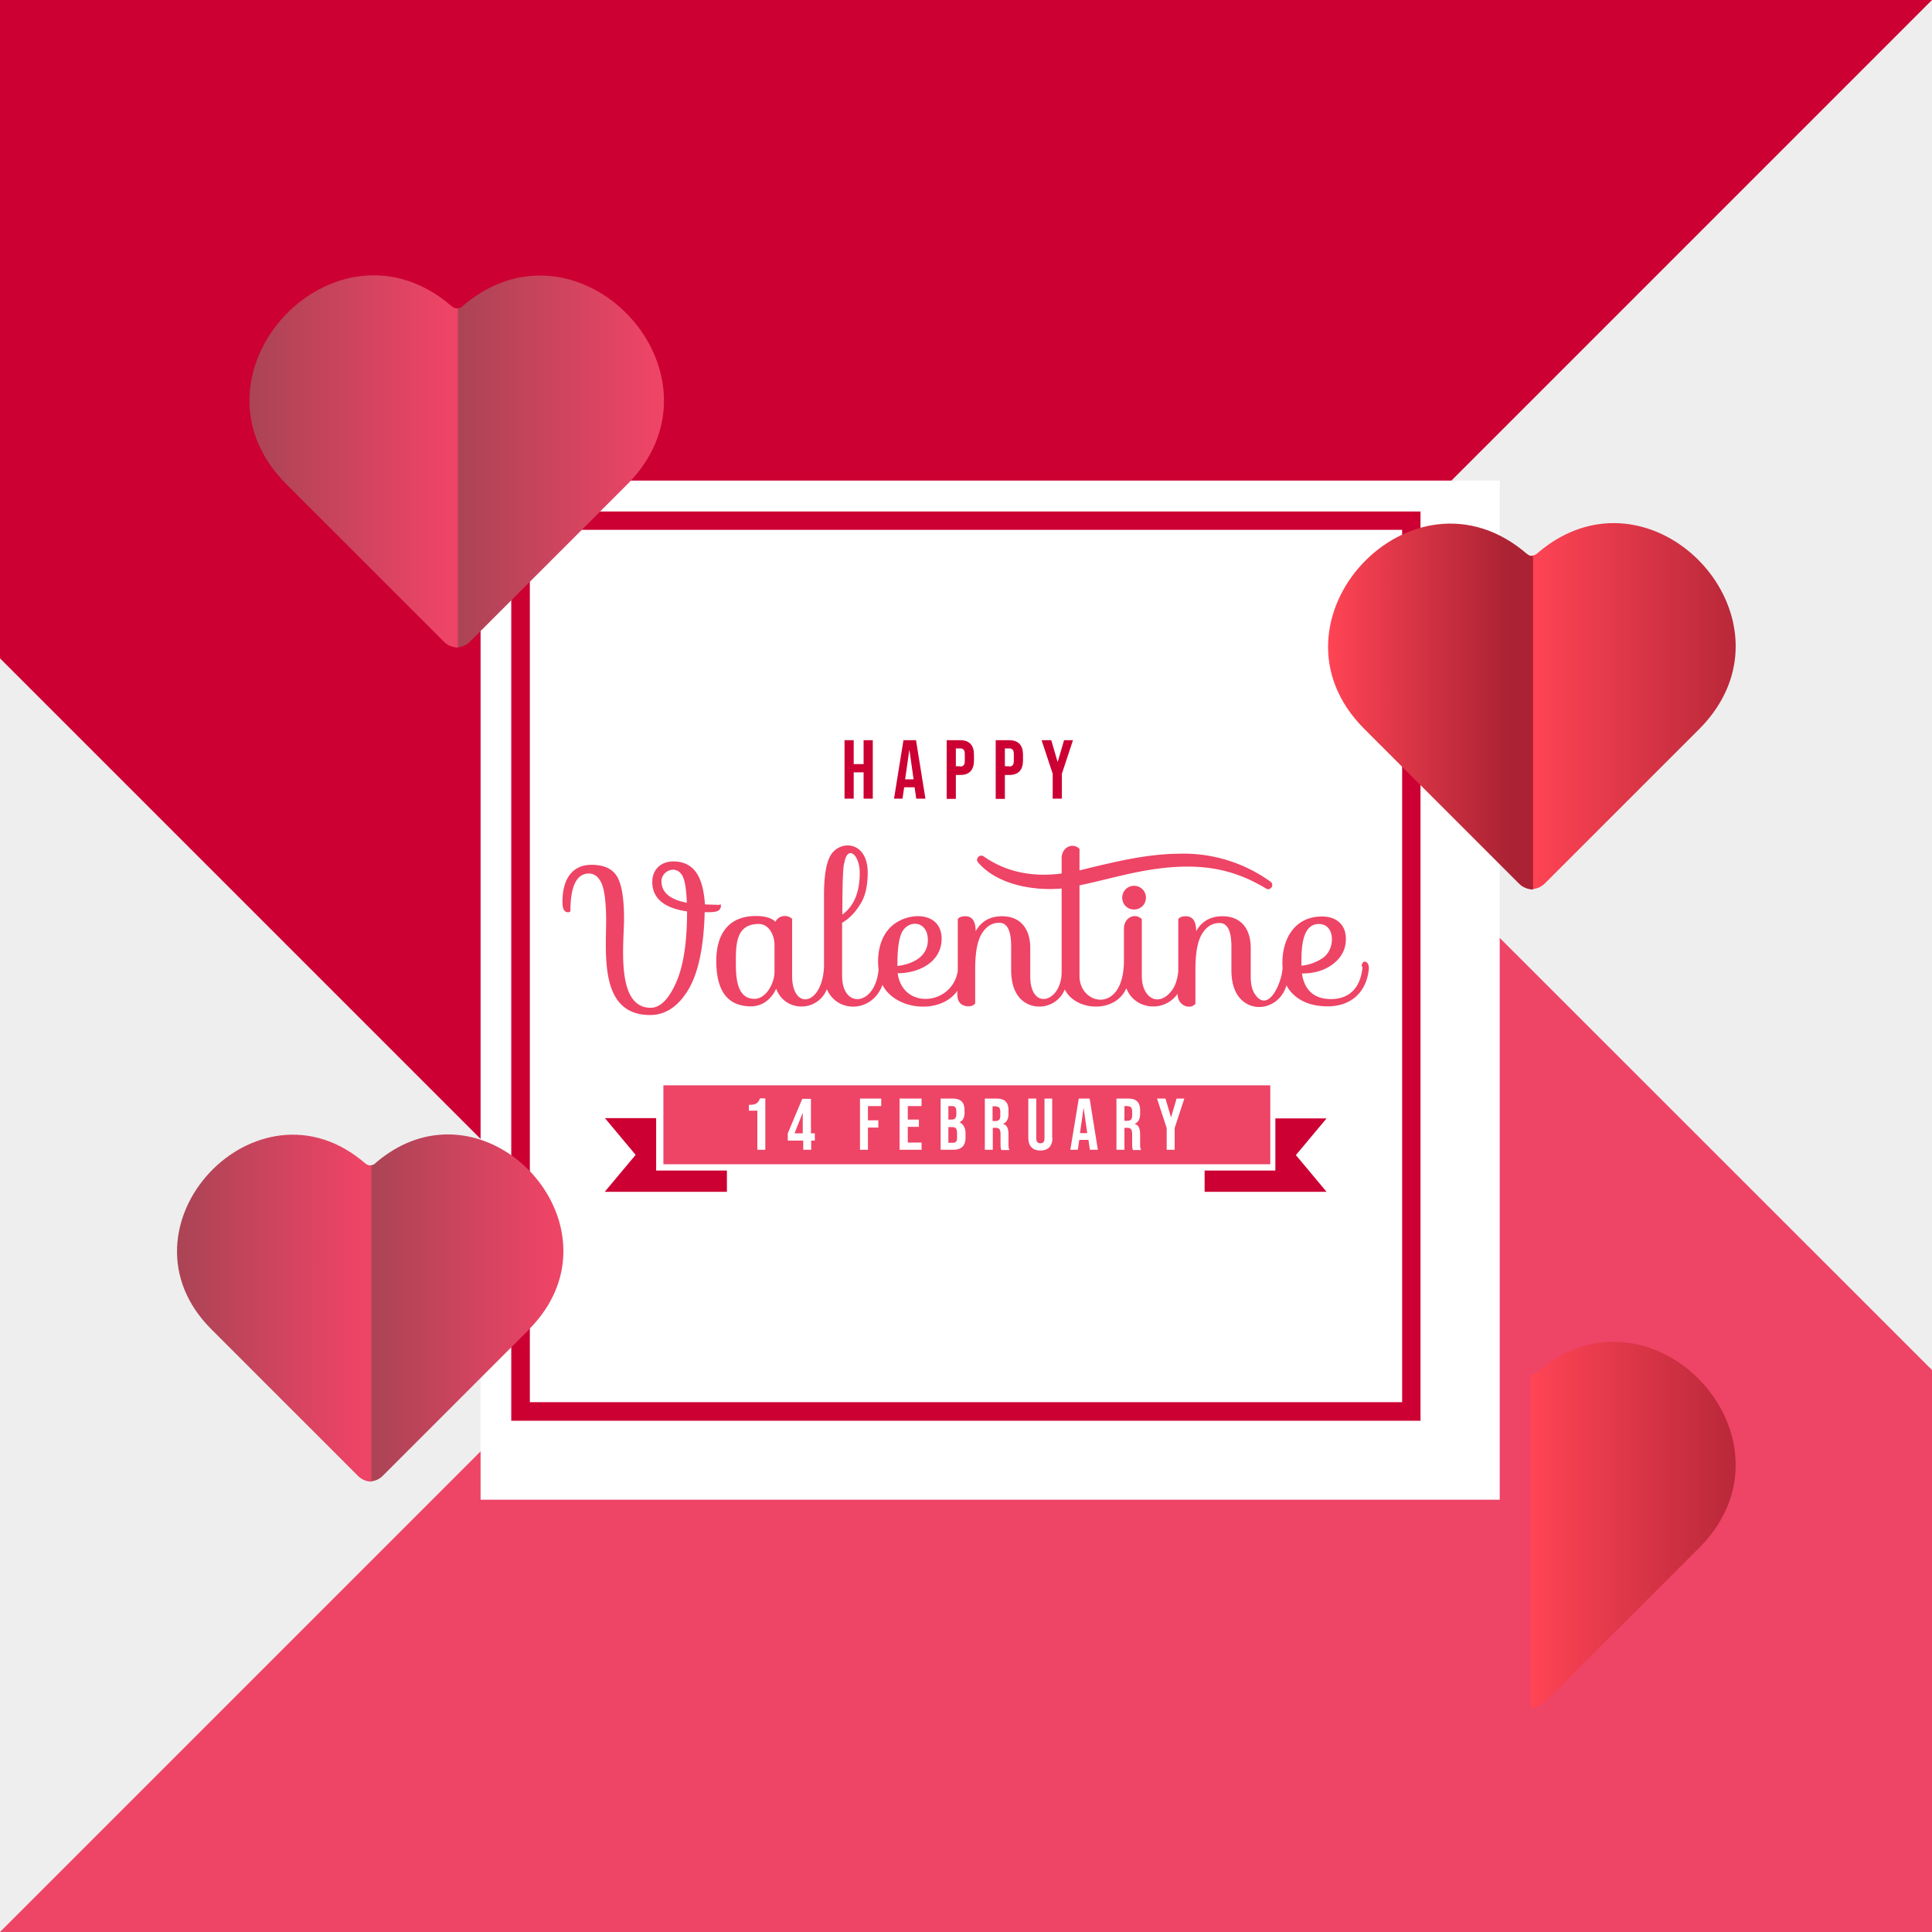 <svg xmlns="http://www.w3.org/2000/svg" xmlns:xlink="http://www.w3.org/1999/xlink" width="800" height="800" viewBox="0 0 8000 8000"><defs/><defs><linearGradient id="id0" x1="1528" x2="2287" y1="5439" y2="5439" gradientUnits="userSpaceOnUse"><stop offset="0" stop-color="#a45"/><stop offset="1" stop-color="#e46"/></linearGradient><linearGradient id="id1" x1="1033" x2="1848" y1="1934" y2="1934" gradientUnits="userSpaceOnUse" xlink:href="#id0"/><linearGradient id="id2" x1="1886" x2="2700" y1="1934" y2="1934" gradientUnits="userSpaceOnUse" xlink:href="#id0"/><linearGradient id="id3" x1="5499" x2="6256" y1="2396" y2="2396" gradientUnits="userSpaceOnUse"><stop offset="0" stop-color="#f45"/><stop offset="1" stop-color="#a23"/></linearGradient><linearGradient id="id4" x1="734" x2="1493" y1="5439" y2="5439" gradientUnits="userSpaceOnUse" xlink:href="#id0"/><linearGradient id="id5" x1="0%" x2="90%" y1="15%" y2="15%" gradientUnits="objectBoundingBox" xlink:href="#id3"/><filter id="f3" width="200%" height="200%" x="-50%" y="-50%"><feOffset dx="100" dy="100" in="SourceAlpha" result="offOut"/><feGaussianBlur in="offOut" result="blurOut" stdDeviation="300"/><feBlend in="SourceGraphic" in2="blurOut"/></filter><style>.fil2{fill:#c03}.fil1{fill:#e46}.fil4{fill:url(#id5)}</style></defs><path fill="#eee" d="M0 0h8000v8000H0z"/><path d="M5163 2837L0 8000h8000V5673z" class="fil1"/><path d="M0 0v2726l2637 2637L8000 0z" class="fil2"/><path fill="#fff" d="M1890 6110h4220V1890H1890z" filter="url(#f3)"/><path d="M2194 5806h3612V2194H2194v3612zm3688 77H2117V2118h3765v3765zm-3377-948h505v-88h-293v-217h-212l127 152-127 152zm2776-305v217h-293v88h505l-127-152 127-152h-212zm-922-1426l-46-139h40l26 89h1l26-89h37l-46 139v103h-38v-103zm-180-30c12 0 19-6 19-23v-29c0-17-7-23-19-23h-18v74h18zm-56-109h56c38 0 57 21 57 60v24c0 39-19 60-57 60h-18v99h-38v-242zm-147 109c12 0 19-6 19-23v-29c0-17-7-23-19-23h-18v74h18zm-56-109h56c38 0 57 21 57 60v24c0 39-19 60-57 60h-18v99h-38v-242zm-137 162l-17-120h-1l-17 120h34zm-42-162h52l39 242h-38l-7-48v1h-43l-7 47h-35l39-242zm-244 0h38v99h41v-99h38v242h-38v-109h-41v109h-38v-242z" class="fil2"/><path d="M5461 3826c70 0 69 106 16 141-25 17-54 28-88 32 0-53-4-173 72-173zm-1728 38c26-58 109-53 109 28 0 71-64 100-126 108 0-40 1-99 17-136zm-526 161c0 45-34 111-83 111-77 0-77-98-77-156 0-75 3-154 95-154 43 0 65 48 65 86v113zm289-450c12-79 64-37 64 39 0 81-24 138-72 173 0-115 2-185 7-212zm2146 428c-7 84-52 134-131 134-70 0-110-38-120-106 53 0 97-14 131-41s51-61 51-102c0-61-41-93-99-93-121 0-171 106-163 213-4 66-62 193-117 105-10-16-15-39-15-71v-117c0-75-37-131-117-131-50 0-86 21-109 62 0-41-14-62-43-62-15 0-26 4-31 12v217c-4 33-12 58-25 76-54 75-126 35-126-57v-236c-28-28-74-7-74 39v132c0 225-184 186-184 65v-376c120-25 215-56 340-71 164-19 295 1 432 84 18 12 37-15 19-28a615 615 0 00-377-116c-142 1-277 36-414 69v-89c-28-28-74-7-74 39v63c-116 15-226-3-323-71-16-11-36 10-23 25 78 92 230 119 346 108v346c0 125-130 164-130 17v-117c0-75-37-131-117-131-50 0-86 21-109 62 0-41-14-62-43-62-15 0-26 4-31 12v214c-22 143-228 163-249 10 86 0 182-45 182-143 0-119-152-114-217-42-41 45-51 112-44 170-14 152-151 164-151 26v-220c28-16 53-41 74-75 22-33 32-78 32-133 0-135-124-139-159-61-15 33-22 85-22 155v299c-9 160-132 178-132 35v-236c-19-19-56-16-69 12-16-16-43-24-81-24-116 0-164 78-164 186 0 126 48 188 144 188 48 0 85-31 104-73 36 98 171 98 210 2 43 101 189 97 230-18 54 106 240 124 310 25 0 18-1 37 12 51 14 15 49 19 62 1v-141c0-70 9-119 28-149s42-44 72-44c33 0 49 33 49 98v96c0 48 10 85 31 112 51 65 158 51 191-30 44 90 209 101 255-5 34 90 157 102 212 23 0 52 55 67 74 41v-141c0-70 9-119 28-149s42-44 72-44c33 0 49 33 49 98v96c0 48 10 85 31 112 57 73 170 46 197-48 8 16 19 29 32 41 35 31 81 46 139 46 95 0 160-57 170-154 3-33-27-44-30-12zm-2903-354c0-44 64-72 89-18 9 20 14 55 16 107-70-13-105-43-105-89zm242 98l-62-2c-6-85-28-178-131-178-51 0-87 33-87 85 0 67 48 108 144 122 0 128-15 227-46 296s-66 103-105 103c-146 0-110-269-110-367 0-83-9-142-28-175s-54-50-107-50c-37 0-67 13-88 39s-32 65-32 115c0 21 4 34 12 39 5 4 18 6 21-2 0-103 26-155 77-155 22 0 40 14 52 41s18 76 19 146c0 148-29 399 182 399 62 0 115-34 157-103s65-176 69-323c14 0 41 2 56-6 11-6 16-26 6-27zm1144 834h-15v61h12c12 0 20-5 20-22v-16c0-15-5-22-17-22zm-183 86h-15v65h19c11 0 17-5 17-21v-18c0-20-6-26-21-26zm18-53v-12c0-15-5-22-17-22h-16v56h13c12 0 20-5 20-22zm-669 79h33v-83h-1l-33 83zm1196-106l-15 105h30l-15-105h-1zm184-7h-15v61h12c12 0 20-5 20-22v-16c0-15-5-22-17-22zm193 91v90h-33v-90l-40-122h35l23 78 23-78h32l-40 122zm-173 90c-2-5-3-9-3-26v-39c0-20-6-26-21-26h-11v91h-33v-212h49c34 0 49 16 49 49v13c0 22-7 36-22 42v1c17 5 22 21 22 45v37c0 10 0 18 4 26h-34zm-178 0l-6-41h-38l-6 41h-31l35-212h45l34 212h-33zm-155-50c0 34-17 53-50 53s-50-19-50-53v-162h33v164c0 15 6 21 17 21s17-5 17-21v-164h32v162zm-212 50c-2-5-3-9-3-26v-39c0-20-6-26-21-26h-11v91h-33v-212h49c34 0 49 16 49 49v13c0 22-7 36-22 42v1c17 5 22 21 22 45v37c0 10 0 18 4 26h-34zm-148-50c0 33-17 50-51 50h-52v-212h50c34 0 49 16 49 49v8c0 22-7 35-21 41 0 0 25 9 25 45v18zm-182-131h-57v56h46v30h-46v65h57v30h-91v-212h91v30zm-167 0h-55v59h43v30h-43v92h-33v-212h88v30zm-274 143h-16v38h-33v-38h-64v-30l60-143h36v143h16v30zm-206 38h-33v-162h-35v-24c28 0 38-6 46-27h22v212zm-422-267v327h2513v-327H2747zm1949-826c-28 0-49 22-49 49 0 28 21 49 49 49 27 0 49-21 49-49s-22-49-49-49z" class="fil1"/><path d="M7035 6410l-638 638a84 84 0 01-59 24V5691c10 0 20-3 28-10 475-409 1118 280 669 729z" class="fil4"/><path d="M6348 5692v1381c-21 0-42-8-58-24l-641-641c-445-445 198-1134 673-725 8 7 17 10 27 10z" class="fil4"/><path fill="url(#id0)" d="M2189 5507l-604 604a76 76 0 01-56 23V4826c9 0 19-3 26-10 450-388 1059 265 634 690z"/><path fill="url(#id4)" d="M1538 4827v1308c-20 0-40-8-55-23l-608-608c-422-422 188-1075 637-687 7 6 16 9 25 10z"/><path fill="url(#id2)" d="M2595 2008l-648 648a83 83 0 01-60 25V1278c10 0 20-3 28-10 483-416 1136 285 680 740z"/><path fill="url(#id1)" d="M1896 1278v1403c-21 0-43-8-59-25l-652-652c-452-452 201-1153 684-737 8 7 17 10 27 10z"/><path d="M7035 3020l-638 638a84 84 0 01-59 24V2301c10 0 20-3 28-10 475-409 1118 280 669 729z" class="fil4"/><path fill="url(#id3)" d="M6348 2302v1381c-21 0-42-8-58-24l-641-641c-445-445 198-1134 673-725 8 7 17 10 27 10z"/></svg>
